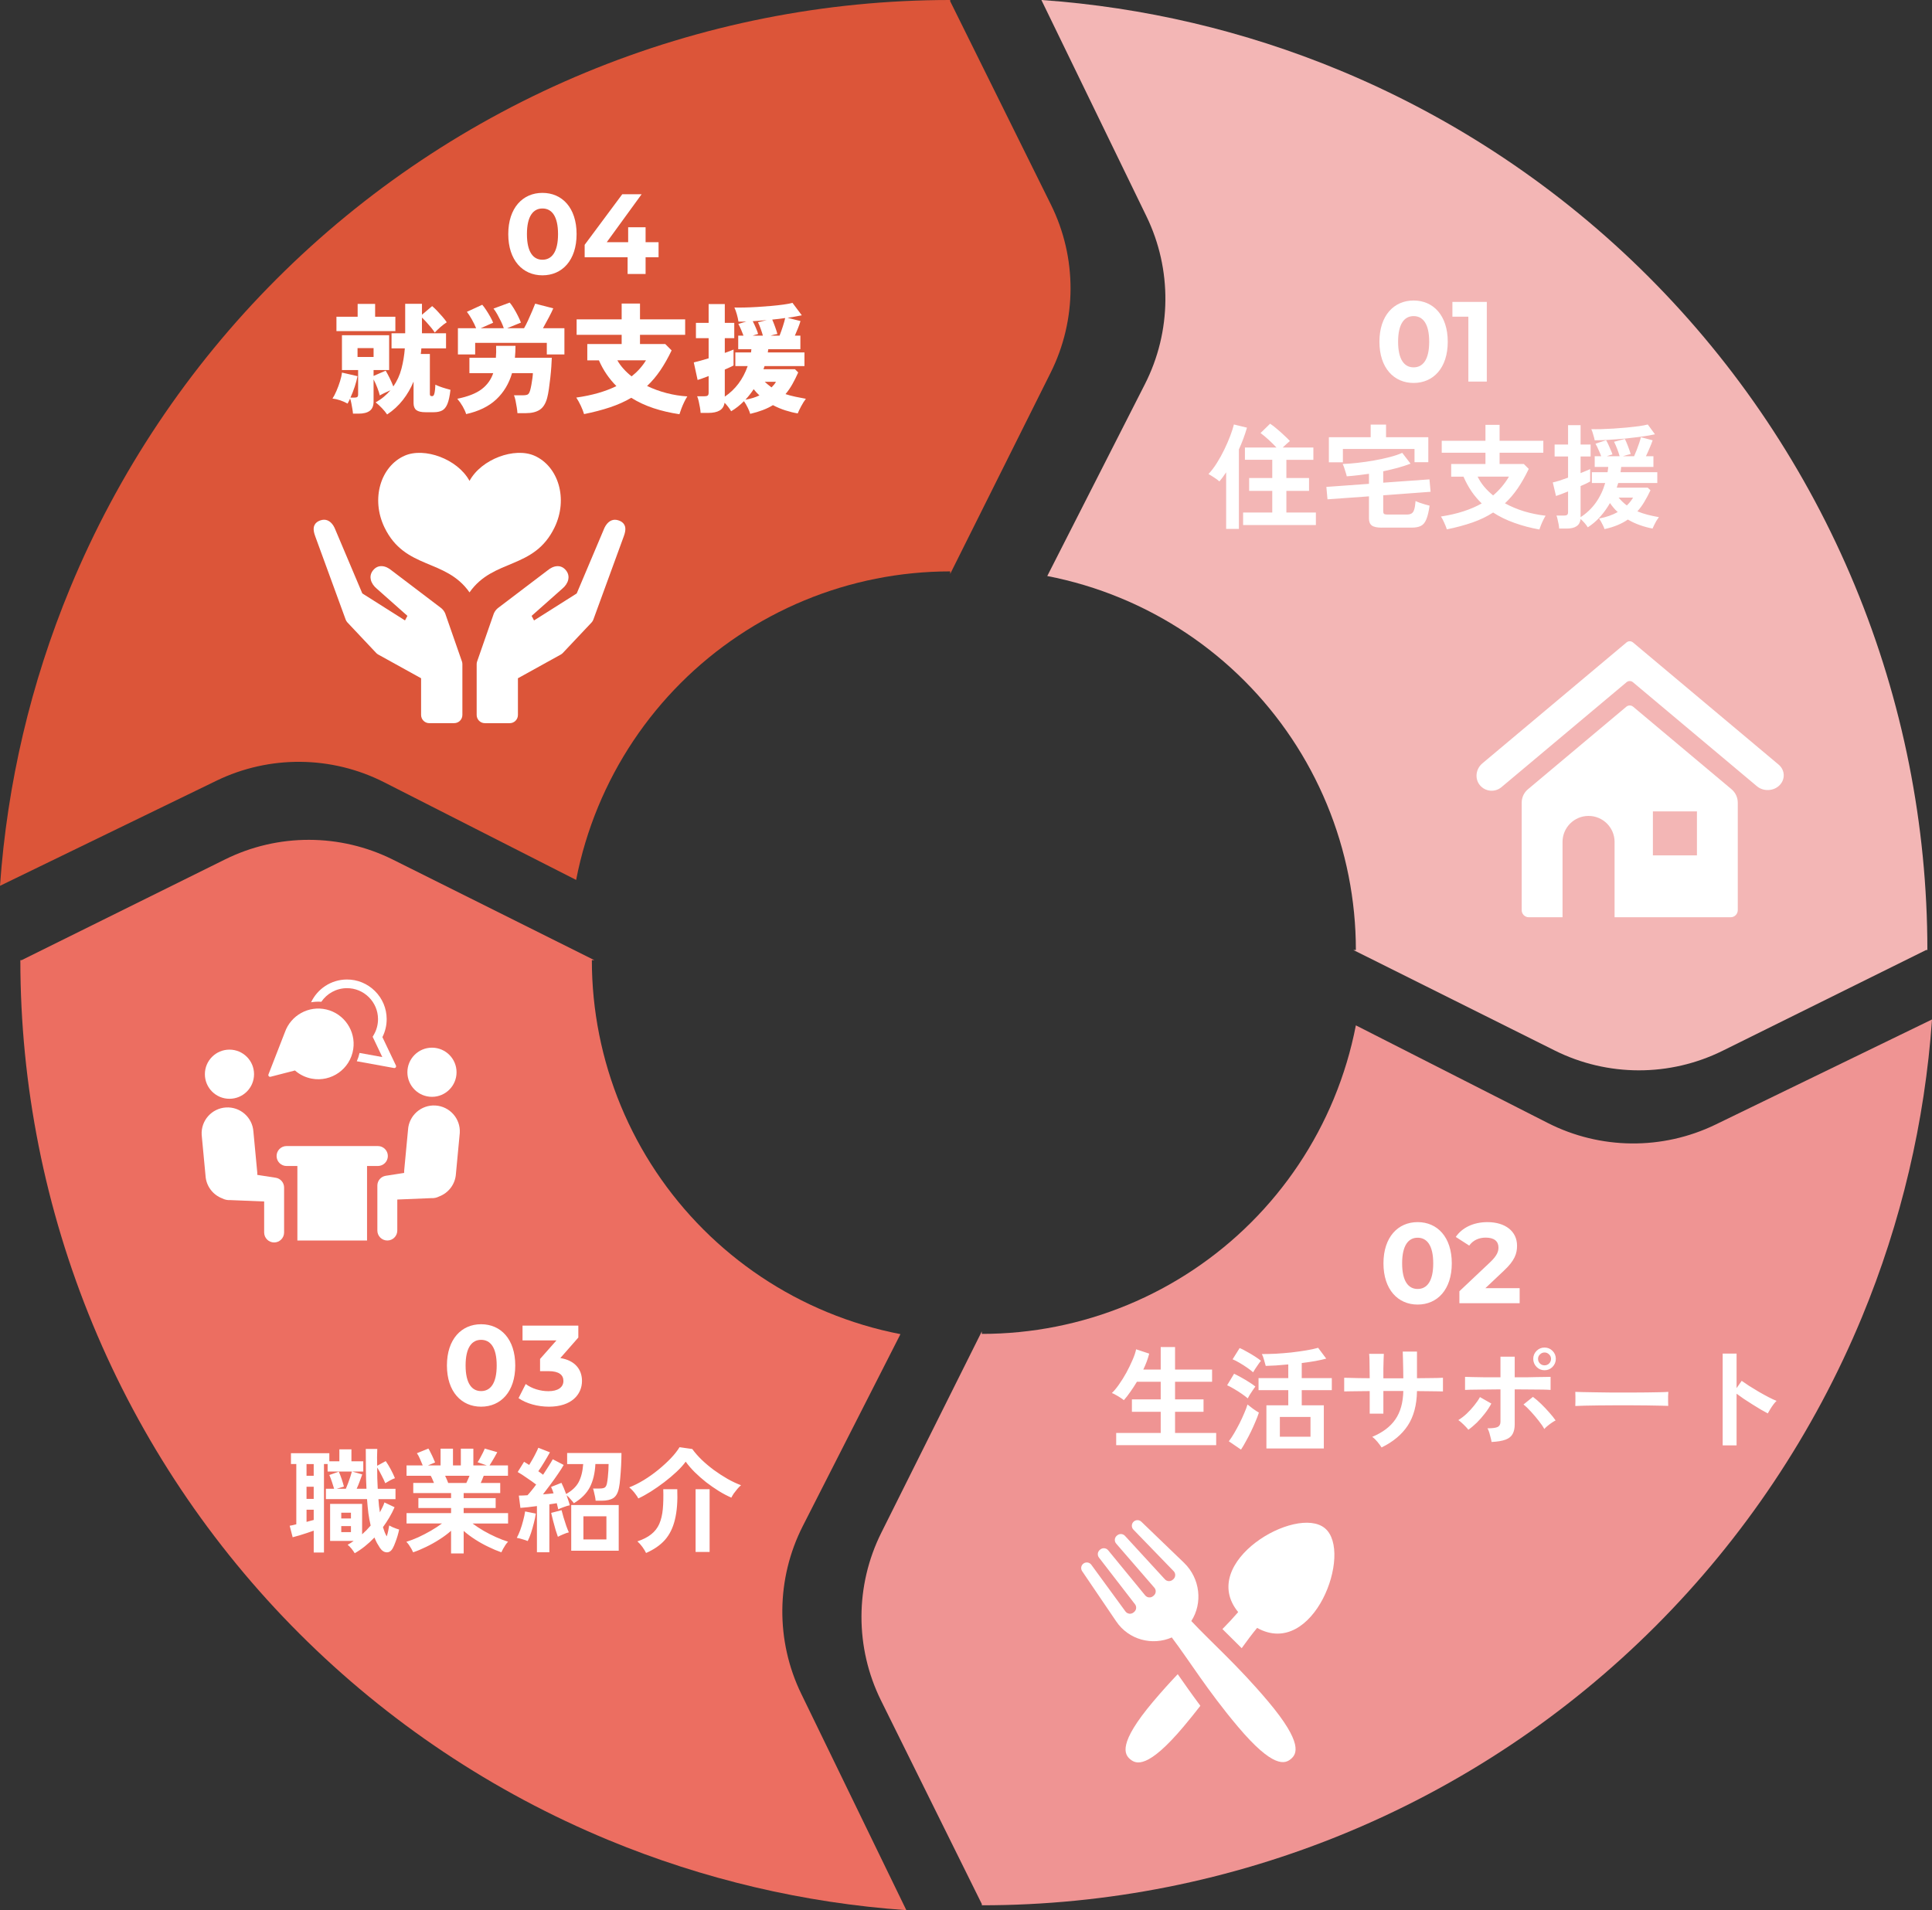<?xml version="1.0" encoding="UTF-8"?>
<svg id="_レイヤー_2" data-name="レイヤー 2" xmlns="http://www.w3.org/2000/svg" viewBox="0 0 169.993 168.103">
  <rect x="0" y="0" width="169.993" height="168.103" fill="#333333" stroke="none"/>
  <defs>
    <style>
      .cls-1 {
        fill: #ec6e61;
      }

      .cls-1, .cls-2, .cls-3, .cls-4 {
        fill-rule: evenodd;
      }

      .cls-5 {
        fill: #fff;
      }

      .cls-2 {
        fill: #ef9493;
      }

      .cls-3 {
        fill: #dc5539;
      }

      .cls-4 {
        fill: #f3b6b5;
      }
    </style>
  </defs>
  <g id="_レイヤー1" data-name="レイヤー1">
    <g>
      <path class="cls-4" d="M98.603,52.633c-2.086-.864-4.249-1.513-6.456-1.94l8.589-16.881c2.357-4.633,2.408-10.102.137-14.777L91.63,0c9.002.63,17.857,2.712,26.218,6.175,10.168,4.212,19.407,10.385,27.19,18.168,7.783,7.783,13.956,17.022,18.168,27.19,4.212,10.168,6.38,21.067,6.38,32.073h-.112l-17.9,8.865c-4.658,2.307-10.127,2.298-14.778-.023l-17.715-8.842h.22c0-4.403-.867-8.762-2.552-12.829-1.685-4.067-4.154-7.763-7.267-10.876-3.113-3.113-6.809-5.583-10.876-7.267Z"/>
      <path class="cls-5" d="M124.379,33.702c-1.724,0-3.006-1.313-3.006-3.628s1.283-3.628,3.006-3.628c1.734,0,3.006,1.313,3.006,3.628s-1.273,3.628-3.006,3.628ZM124.379,32.329c.812,0,1.373-.661,1.373-2.255s-.561-2.255-1.373-2.255c-.802,0-1.363.661-1.363,2.255s.561,2.255,1.363,2.255ZM127.795,26.567h3.026v7.015h-1.623v-5.712h-1.403v-1.303Z"/>
      <path class="cls-5" d="M109.379,46.206v-1.102h2.565v-1.904h-2.034v-1.132h2.034v-1.603h-2.405v-1.082h2.776c-.2-.214-.431-.441-.691-.681-.261-.241-.498-.437-.712-.591l.842-.822c.18.114.377.264.591.451.22.18.431.368.631.561.207.187.381.358.521.511-.087.067-.187.154-.301.261-.114.107-.224.21-.331.311h2.696v1.082h-2.375v1.603h1.994v1.132h-1.994v1.904h2.596v1.102h-6.404ZM107.886,46.547v-4.981c-.187.287-.384.555-.591.802-.127-.113-.281-.227-.461-.341-.18-.12-.347-.224-.501-.311.254-.267.498-.588.732-.962.241-.381.461-.778.661-1.193.2-.414.374-.815.521-1.203.147-.387.254-.722.321-1.002l1.152.281c-.194.661-.431,1.3-.712,1.914v6.995h-1.122ZM121.575,46.436c-.414,0-.705-.063-.872-.19-.167-.127-.251-.334-.251-.621v-1.944l-3.648.261-.1-1.092,3.748-.271v-.882c-.341.047-.675.09-1.002.13-.327.04-.645.07-.952.09-.02-.1-.054-.22-.1-.361-.04-.14-.084-.277-.13-.411-.047-.133-.09-.237-.13-.311.381-.013.812-.047,1.293-.1.481-.053.969-.123,1.463-.21.494-.087.959-.187,1.393-.301.434-.113.798-.237,1.092-.371l.732.952c-.347.134-.728.257-1.142.371-.407.107-.828.207-1.263.301v1.002l4.069-.291.1,1.092-4.169.311v1.413c0,.1.023.174.07.22.054.04.154.06.301.06h1.684c.187,0,.331-.03.431-.09.107-.06.187-.177.241-.351.054-.173.094-.424.12-.752.087.047.204.097.351.15.154.054.311.104.471.15.167.047.304.084.411.11-.074.528-.17.932-.291,1.213-.114.281-.274.471-.481.571-.2.1-.471.15-.812.15h-2.626ZM116.925,40.684v-2.205h3.678v-1.112h1.353v1.112h3.718v2.195h-1.213v-1.162h-6.303v1.173h-1.233ZM135.445,46.597c-.782-.14-1.513-.334-2.195-.581-.681-.241-1.306-.544-1.874-.912-.535.348-1.136.638-1.804.872-.668.234-1.423.438-2.265.611-.047-.153-.124-.347-.23-.581-.1-.227-.197-.411-.291-.551.735-.113,1.4-.267,1.994-.461.595-.194,1.126-.424,1.593-.691-.327-.314-.625-.665-.892-1.052-.267-.394-.505-.828-.712-1.303h-1.082v-1.112h3.016v-.992h-3.848v-1.052h3.848v-1.403h1.243v1.403h3.848v1.052h-3.848v.992h2.135l.431.431c-.307.641-.631,1.213-.972,1.714-.341.494-.715.932-1.122,1.313.528.287,1.096.525,1.704.712.615.18,1.239.308,1.874.381-.067.1-.137.227-.21.381-.074.147-.14.298-.2.451-.06.154-.107.281-.14.381ZM131.376,43.6c.555-.468,1.019-1.019,1.393-1.654h-2.756c.154.314.347.611.581.892.234.274.494.528.782.762ZM141.177,46.567c-.02-.073-.057-.167-.11-.281-.054-.113-.114-.23-.18-.351-.067-.12-.13-.22-.19-.301.635-.12,1.183-.311,1.644-.571-.127-.113-.247-.237-.361-.371-.114-.133-.22-.274-.321-.421-.247.434-.535.835-.862,1.203-.327.368-.691.678-1.092.932-.067-.113-.16-.241-.281-.381-.12-.133-.237-.251-.351-.351-.06.561-.464.842-1.213.842h-.671c-.007-.107-.023-.234-.05-.381-.027-.14-.057-.281-.09-.421-.027-.14-.06-.254-.1-.341h.651c.134,0,.227-.02.281-.06.06-.04.09-.123.09-.251v-1.814c-.227.094-.438.177-.631.251-.194.074-.337.124-.431.15l-.281-1.193c.16-.033.357-.087.591-.16.241-.08.491-.167.752-.261v-1.864h-1.183v-1.052h1.183v-1.704h1.102v1.704h.882v1.052h-.882v1.463c.187-.073.351-.14.491-.2.147-.06.264-.11.351-.15v1.092c-.087.047-.204.107-.351.18-.147.067-.311.14-.491.22v2.736c.521-.334.966-.755,1.333-1.263.367-.514.645-1.095.832-1.744h-1.173v-.952h1.383c.013-.073.023-.147.03-.22.013-.08.023-.16.03-.241h-1.193v-.942h.571c-.06-.167-.137-.351-.23-.551-.087-.207-.177-.391-.271-.551l.932-.311c.067.114.137.251.21.411.074.154.14.308.2.461.067.147.117.274.15.381-.147.034-.314.087-.501.16h1.132c-.047-.173-.117-.384-.21-.631-.094-.247-.187-.461-.281-.641l.952-.251c.087.174.18.394.281.661.1.261.177.484.23.671-.087.02-.194.047-.321.08-.127.034-.247.07-.361.11h.982c.074-.16.15-.344.23-.551.08-.207.154-.411.22-.611.067-.2.117-.371.15-.511l1.032.271c-.067.2-.157.431-.271.691-.107.261-.214.498-.321.712h.661v.942h-2.836c-.013.16-.034.314-.06.461h3.237v.952h-3.437c-.02.067-.044.137-.07.21-.02.067-.04.134-.06.2h2.726l.241.23c-.167.354-.344.688-.531,1.002-.18.308-.387.591-.621.852.287.12.588.22.902.301.314.08.645.15.992.21-.067.087-.14.194-.22.321-.074.134-.14.261-.2.381-.06.127-.107.227-.14.301-.367-.067-.738-.167-1.112-.301-.367-.127-.722-.291-1.062-.491-.267.187-.571.351-.912.491-.334.14-.715.257-1.142.351ZM140.315,38.75c-.027-.14-.07-.307-.13-.501-.054-.2-.11-.361-.17-.481.227.007.511.007.852,0,.341-.013.705-.03,1.092-.05.394-.027.782-.057,1.162-.09.387-.04.745-.08,1.072-.12.327-.047.591-.097.792-.15l.631.862c-.327.074-.725.144-1.193.21-.461.06-.945.117-1.453.17-.508.047-.996.084-1.463.11-.461.027-.858.04-1.193.04ZM143.141,44.482c.214-.2.397-.431.551-.691h-1.273c.22.267.461.498.722.691Z"/>
      <path class="cls-5" d="M143.679,56.535c-.163-.136-.4-.136-.562,0l-12.689,10.647c-.563.473-.69,1.318-.235,1.895.471.597,1.338.683,1.917.198l11.007-9.236c.163-.137.4-.137.562,0l10.913,9.157c.567.476,1.461.437,1.985-.087.524-.524.488-1.342-.08-1.819l-12.818-10.756Z"/>
      <path class="cls-5" d="M152.356,69.46l-8.658-7.265c-.174-.146-.427-.146-.601,0l-8.658,7.265c-.347.292-.548.722-.548,1.175v9.462c0,.346.28.626.626.626h2.967v-6.628c0-1.265,1.025-2.29,2.29-2.29,1.265,0,2.29,1.025,2.29,2.29v6.628h10.213c.346,0,.626-.28.626-.626v-9.462c0-.453-.201-.883-.548-1.175ZM149.311,75.279h-3.875v-3.875h3.875v3.875Z"/>
      <path class="cls-2" d="M117.36,96.692c.864-2.086,1.513-4.249,1.94-6.456l16.881,8.589c4.633,2.357,10.102,2.408,14.778.137l19.035-9.244c-.63,9.002-2.712,17.857-6.175,26.218-4.212,10.168-10.385,19.407-18.168,27.19-7.783,7.783-17.022,13.956-27.19,18.168-10.168,4.212-21.067,6.38-32.073,6.38v-.112l-8.865-17.9c-2.307-4.658-2.298-10.127.023-14.778l8.842-17.715v.22c4.403,0,8.762-.867,12.829-2.552,4.067-1.685,7.763-4.154,10.876-7.267,3.113-3.113,5.582-6.809,7.267-10.876Z"/>
      <path class="cls-5" d="M101.459,149.754c-3.124,3.709-2.523,4.649-2.009,5.073.509.428,1.543.856,4.667-2.85.543-.645,1.042-1.266,1.5-1.86-.742-.994-1.387-1.918-1.991-2.781-.693.729-1.413,1.526-2.167,2.419Z"/>
      <path class="cls-5" d="M116.58,134.495c-2.508-2.099-11.229,2.988-7.635,7.376-.422.493-.882.986-1.384,1.494.087.091.178.178.27.268.455.446.928.914,1.423,1.414.459-.642.903-1.236,1.358-1.784,4.963,2.763,8.477-6.672,5.968-8.768Z"/>
      <path class="cls-5" d="M104.821,142.657c1.018-1.57.785-3.75-.642-5.125l-3.753-3.614c-.181-.175-.467-.185-.66-.023-.219.183-.237.513-.039.718l3.541,3.657c.198.205.181.535-.038.718l-.051.043c-.203.169-.503.149-.682-.045l-3.512-3.824c-.179-.194-.48-.214-.681-.045l-.036.03c-.211.176-.236.49-.057.697l3.359,3.881c.18.207.155.521-.057.697l-.052.044c-.21.176-.525.147-.699-.066l-3.255-3.968c-.173-.212-.488-.242-.7-.065l-.036.03c-.203.169-.235.467-.074.676l3.171,4.109c.161.209.128.507-.074.676l-.05.043c-.219.183-.548.143-.717-.087l-3.002-4.108c-.168-.23-.497-.271-.716-.087-.194.162-.233.443-.091.652l3,4.424c1.101,1.625,3.178,2.153,4.887,1.408,1.554,2.054,3.131,4.663,5.811,7.844,3.124,3.708,4.157,3.28,4.668,2.852.511-.428,1.114-1.366-2.01-5.074-2.684-3.185-4.992-5.186-6.754-7.069Z"/>
      <path class="cls-5" d="M124.734,114.808c-1.724,0-3.006-1.313-3.006-3.628s1.283-3.628,3.006-3.628c1.734,0,3.006,1.313,3.006,3.628s-1.273,3.628-3.006,3.628ZM124.734,113.435c.812,0,1.373-.661,1.373-2.255s-.561-2.255-1.373-2.255c-.802,0-1.363.661-1.363,2.255s.561,2.255,1.363,2.255ZM130.695,113.365h3.016v1.323h-5.301v-1.052l2.706-2.555c.621-.591.732-.952.732-1.293,0-.551-.381-.872-1.122-.872-.601,0-1.112.23-1.453.702l-1.183-.762c.541-.792,1.523-1.303,2.786-1.303,1.563,0,2.606.802,2.606,2.074,0,.681-.19,1.303-1.173,2.215l-1.613,1.523Z"/>
      <path class="cls-5" d="M98.211,127.181v-1.072h3.918v-1.864h-2.535v-1.092h2.535v-1.553h-2.094c-.187.314-.381.611-.581.892-.194.281-.384.524-.571.732-.067-.067-.167-.14-.301-.22-.127-.087-.261-.167-.401-.241-.134-.08-.251-.137-.351-.17.194-.18.401-.428.621-.742.227-.321.444-.668.651-1.042.207-.381.387-.752.541-1.112.16-.361.267-.678.321-.952l1.152.381c-.114.454-.287.922-.521,1.403h1.533v-1.984h1.263v1.984h3.257v1.072h-3.257v1.553h2.505v1.092h-2.505v1.864h3.618v1.072h-8.799ZM111.429,127.472v-3.798h1.924v-1.333h-2.616v-1.062h2.616v-1.203c-.367.033-.725.063-1.072.09-.347.02-.651.033-.912.04-.04-.147-.09-.324-.15-.531-.054-.207-.117-.378-.19-.511.374,0,.785-.01,1.233-.03.448-.027.898-.064,1.353-.11.454-.054.885-.114,1.293-.18.414-.067.772-.144,1.072-.231l.712.952c-.247.067-.561.137-.942.21-.381.067-.785.127-1.213.18v1.323h2.646v1.062h-2.646v1.333h1.944v3.798h-5.051ZM112.612,126.44h2.696v-1.744h-2.696v1.744ZM109.194,127.572l-1.072-.732c.154-.2.311-.438.471-.712.16-.274.317-.561.471-.862.154-.308.291-.605.411-.892.127-.287.224-.545.291-.772.127.107.291.234.491.381.207.147.377.257.511.331-.074.234-.174.498-.301.792-.12.287-.254.584-.401.892-.147.301-.297.588-.451.862-.147.274-.287.511-.421.712ZM109.786,123.063c-.12-.107-.291-.237-.511-.391-.22-.154-.451-.301-.691-.441-.234-.14-.438-.247-.611-.321l.611-1.012c.2.093.414.204.641.331.234.127.458.261.671.401.22.133.407.264.561.391-.054.067-.127.17-.22.311-.094.133-.184.271-.271.411-.08.14-.14.247-.18.321ZM110.257,120.768c-.114-.107-.281-.237-.501-.391-.22-.154-.451-.301-.691-.441-.234-.14-.438-.244-.611-.311l.621-.992c.18.073.391.18.631.321.247.133.484.274.712.421.227.147.404.274.531.381-.054.06-.127.157-.22.291-.094.133-.187.271-.281.411-.087.133-.15.237-.19.311ZM121.561,127.382c-.087-.14-.207-.304-.361-.491-.154-.187-.307-.334-.461-.441.915-.381,1.593-.892,2.034-1.533.448-.648.681-1.483.702-2.505h-1.754v1.994h-1.203v-1.984c-.327,0-.645.003-.952.01-.301,0-.568.003-.802.01-.227,0-.391.003-.491.01v-1.203c.074,0,.22.003.441.01.227.007.498.013.812.02.321,0,.651.003.992.01,0-.308-.003-.605-.01-.892,0-.287-.003-.541-.01-.762-.007-.227-.017-.391-.03-.491h1.293c-.007.1-.013.264-.02.491-.007.227-.013.488-.02.782v.882h1.754c0-.234-.003-.501-.01-.802-.007-.301-.013-.591-.02-.872-.007-.287-.013-.515-.02-.681h1.253v2.345c.327-.007.641-.01.942-.01.307-.007.578-.01.812-.01.241-.007.417-.013.531-.02v1.203c-.107-.007-.281-.01-.521-.01-.234-.007-.505-.01-.812-.01-.307-.007-.625-.01-.952-.01-.02,1.229-.291,2.241-.812,3.036-.521.788-1.289,1.43-2.305,1.924ZM131.241,126.901c-.013-.1-.04-.224-.08-.371-.034-.154-.074-.304-.12-.451-.047-.154-.1-.281-.16-.381.441,0,.742-.04.902-.12.16-.087.241-.241.241-.461v-2.846c-.307,0-.628.003-.962.01-.327,0-.641.003-.942.01-.294,0-.548.003-.762.01-.214.007-.364.013-.451.02v-1.152c.134.007.361.013.681.02.327.007.705.013,1.132.02h1.303v-1.814h1.253v1.814h1.002c.341-.007.658-.013.952-.02.294-.007.548-.01.762-.01.214-.007.361-.01.441-.01v1.152c-.12-.013-.341-.023-.661-.03-.321-.007-.698-.01-1.132-.01-.434-.007-.888-.01-1.363-.01v3.087c0,.334-.06.611-.18.832-.114.22-.317.387-.611.501-.294.113-.708.184-1.243.21ZM129.197,125.828c-.06-.087-.144-.184-.251-.291-.107-.114-.217-.22-.331-.321-.114-.107-.214-.187-.301-.241.254-.154.501-.344.742-.571.241-.227.461-.468.661-.722.207-.254.374-.498.501-.732l1.002.571c-.147.281-.334.568-.561.862-.22.287-.458.558-.712.812-.254.247-.505.458-.752.631ZM135.881,125.758c-.12-.22-.287-.464-.501-.732-.214-.274-.438-.538-.671-.792-.234-.261-.454-.471-.661-.631l.832-.671c.227.167.468.374.722.621.254.247.494.501.722.762.227.254.411.484.551.691-.1.047-.217.117-.351.21-.127.087-.251.18-.371.281-.114.093-.204.18-.271.261ZM135.901,120.587c-.274,0-.508-.097-.702-.291-.194-.2-.291-.438-.291-.712,0-.274.097-.508.291-.702.194-.194.427-.291.702-.291s.508.097.702.291c.194.194.291.427.291.702,0,.274-.097.511-.291.712-.194.194-.427.291-.702.291ZM135.901,120.156c.154,0,.287-.054.401-.16.114-.114.17-.251.17-.411,0-.154-.057-.284-.17-.391-.114-.114-.247-.17-.401-.17s-.287.057-.401.17c-.114.107-.17.237-.17.391,0,.16.057.297.17.411.114.107.247.16.401.16ZM138.607,123.734c.007-.094.01-.22.01-.381v-.481c0-.16-.003-.287-.01-.381.127.007.351.013.671.02.327.007.715.013,1.162.02.454.007.939.013,1.453.02h1.543c.515,0,.999-.003,1.453-.01.461-.007.858-.013,1.193-.02.334-.007.571-.017.712-.03-.007.087-.013.21-.02.371v.491c.007.16.01.284.01.371-.167-.007-.414-.013-.742-.02-.321-.007-.698-.013-1.132-.02-.427-.007-.885-.01-1.373-.01h-1.463c-.494,0-.966.003-1.413.01-.448.007-.852.013-1.213.02-.354.007-.635.017-.842.03ZM151.575,127.201v-8.077h1.223v3.036l.451-.641c.16.113.371.257.631.431.267.167.551.341.852.521.301.173.591.334.872.481.281.147.518.257.712.331-.08.073-.174.18-.281.321-.1.133-.194.274-.281.421-.087.14-.157.261-.21.361-.16-.087-.361-.197-.601-.331-.234-.14-.484-.294-.752-.461-.261-.167-.515-.331-.762-.491-.241-.167-.451-.318-.631-.451v4.55h-1.223Z"/>
      <path class="cls-1" d="M72.773,115.47c2.086.864,4.249,1.514,6.456,1.941l-8.589,16.881c-2.357,4.633-2.408,10.102-.137,14.777l9.244,19.035c-9.002-.631-17.857-2.712-26.218-6.175-10.168-4.212-19.407-10.385-27.19-18.168-7.783-7.783-13.956-17.022-18.168-27.19-4.212-10.169-6.38-21.067-6.38-32.073h.112l17.9-8.865c4.658-2.307,10.127-2.298,14.778.023l17.715,8.842h-.22c0,4.402.867,8.762,2.552,12.829,1.685,4.067,4.154,7.763,7.267,10.876,3.113,3.113,6.809,5.583,10.876,7.267Z"/>
      <path class="cls-5" d="M24.259,103.647l-.098-.015-1.522-.237c.002-.067.002-.133-.002-.201l-.339-3.593c-.076-1.257-1.157-2.215-2.414-2.139-1.258.076-2.215,1.157-2.139,2.414l.339,3.593c.056.932.665,1.698,1.488,2.002.199.103.429.157.671.142l3.0.123v2.729c0,.484.393.877.877.877.484,0,.877-.393.877-.877v-3.957c0-.429-.313-.795-.737-.861Z"/>
      <path class="cls-5" d="M20.19,96.698c1.195,0,2.163-.968,2.163-2.163,0-1.194-.968-2.163-2.163-2.163s-2.163.968-2.163,2.163c0,1.195.968,2.163,2.163,2.163Z"/>
      <path class="cls-5" d="M38.315,97.29c-1.257-.076-2.338.882-2.414,2.139l-.339,3.593c-.004.068-.004.134-.002.201l-1.522.237-.098.015c-.424.066-.737.432-.737.861v3.957c0,.484.393.877.877.877s.877-.393.877-.877v-2.729l3-.123c.243.014.472-.039.671-.142.823-.304,1.431-1.07,1.488-2.002l.339-3.593c.076-1.257-.882-2.338-2.14-2.414Z"/>
      <path class="cls-5" d="M38.008,96.526c1.194,0,2.163-.968,2.163-2.163,0-1.194-.968-2.163-2.163-2.163-1.195,0-2.163.968-2.163,2.163,0,1.195.968,2.163,2.163,2.163Z"/>
      <path class="cls-5" d="M34.126,101.735c0-.485-.393-.877-.878-.877h-8.034c-.485,0-.878.393-.878.877s.393.878.878.878h.952v6.558h6.13v-6.558h.952c.485,0,.878-.393.878-.878Z"/>
      <path class="cls-5" d="M28.717,88.84c-1.57-.368-3.12.521-3.642,1.979-.045.127-1.104,2.84-1.453,3.734-.046.118.061.239.184.207l2.147-.553c.418.367.924.614,1.475.718,1.726.325,3.393-.849,3.654-2.602.237-1.592-.798-3.116-2.365-3.483Z"/>
      <path class="cls-5" d="M34.837,93.769l-1.19-2.498c.25-.493.379-1.042.376-1.599-.006-.932-.375-1.806-1.039-2.462-.664-.656-1.543-1.015-2.474-1.009-1.386.009-2.582.828-3.138,2.005.297-.051.599-.067.901-.045.488-.718,1.31-1.192,2.242-1.198.728-.005,1.414.276,1.934.789.519.513.808,1.196.812,1.924.003.49-.125.971-.371,1.391l-.101.174.85,1.786c-.556-.101-1.326-.241-2.004-.364-.056.256-.137.501-.241.732.688.125,2.547.462,3.275.595.125.023.223-.106.168-.22Z"/>
      <path class="cls-5" d="M42.33,123.795c-1.724,0-3.006-1.313-3.006-3.628s1.283-3.628,3.006-3.628c1.734,0,3.006,1.313,3.006,3.628s-1.273,3.628-3.006,3.628ZM42.33,122.422c.812,0,1.373-.661,1.373-2.255s-.561-2.255-1.373-2.255c-.802,0-1.363.661-1.363,2.255s.561,2.255,1.363,2.255ZM49.304,119.516c1.263.2,1.904.982,1.904,2.014,0,1.183-.912,2.265-2.906,2.265-.982,0-1.994-.271-2.676-.752l.631-1.243c.531.401,1.273.631,2.004.631.812,0,1.313-.331,1.313-.902,0-.531-.391-.862-1.313-.862h-.742v-1.072l1.443-1.633h-2.986v-1.303h4.91v1.052l-1.583,1.804Z"/>
      <path class="cls-5" d="M31.21,136.69c-.067-.114-.16-.247-.281-.401-.12-.147-.234-.261-.341-.341.094-.054.184-.107.271-.16.087-.06.174-.12.261-.18h-2.074v-3.257h2.816v2.676c.134-.12.264-.244.391-.371.127-.134.247-.267.361-.401-.08-.334-.147-.691-.2-1.072-.047-.387-.087-.805-.12-1.253h-3.618v-.912h.722c-.047-.167-.11-.367-.19-.601-.08-.241-.157-.444-.23-.611l.832-.291c.08.167.164.381.251.641.087.261.154.484.2.671l-.631.19h.802c.06-.14.127-.307.2-.501.074-.194.14-.384.2-.571s.104-.334.13-.441h-2.135v-.661h-.321v7.787h-.902v-1.924c-.18.06-.384.13-.611.21-.22.074-.441.144-.661.21-.22.067-.414.12-.581.16l-.261-1.012c.074-.013.16-.03.261-.05.107-.027.214-.054.321-.08v-5.301h-.471v-.952h3.377v.712h.882v-1.052h1.062v1.052h1.042v.902h-.962l.872.251c-.053.16-.127.361-.22.601-.087.241-.177.461-.271.661h.862c-.027-.515-.043-1.059-.05-1.633-.007-.581-.01-1.206-.01-1.874h1.012c-.007.234-.013.478-.02.732,0,.247.003.498.01.752l.752-.411c.147.207.294.448.441.722.147.274.271.535.371.782-.107.034-.247.097-.421.19-.173.094-.317.177-.431.251-.08-.2-.187-.427-.321-.681-.127-.261-.257-.494-.391-.702,0,.307.003.618.01.932.013.314.027.628.04.942h1.563v.912h-1.503c.013.207.03.407.05.601.027.187.054.374.08.561.08-.147.154-.291.22-.431.074-.147.134-.294.18-.441l.892.421c-.133.307-.287.608-.461.902-.173.294-.361.578-.561.852.054.16.104.307.15.441.054.134.114.257.18.371.054-.154.097-.314.13-.481.034-.167.064-.327.09-.481.08.047.177.097.291.15.114.047.224.09.331.13.114.04.197.067.251.08-.033.167-.08.354-.14.561-.06.2-.127.394-.2.581-.067.187-.137.347-.21.481-.14.267-.324.394-.551.381-.22-.007-.417-.137-.591-.391-.087-.14-.173-.284-.261-.431-.08-.154-.153-.314-.22-.481-.548.575-1.126,1.036-1.734,1.383ZM26.971,131.91h.631v-1.072h-.631v1.072ZM26.971,129.876h.631v-1.032h-.631v1.032ZM26.971,133.934c.114-.034.224-.064.331-.09.107-.027.207-.054.301-.08v-.902h-.631v1.072ZM30.027,134.836h.852v-.531h-.852v.531ZM30.027,133.634h.852v-.511h-.852v.511ZM39.688,136.71v-1.994c-.301.267-.641.521-1.022.762-.374.241-.762.458-1.162.651-.394.194-.778.354-1.152.481-.033-.08-.083-.18-.15-.301-.067-.114-.14-.23-.22-.351-.08-.114-.157-.204-.23-.271.328-.1.678-.234,1.052-.401.374-.174.742-.364,1.102-.571.368-.214.695-.427.982-.641h-3.117v-.912h3.918v-.451h-2.876v-.872h2.876v-.441h-3.327v-.892h1.824c-.047-.114-.093-.224-.14-.331-.047-.114-.097-.214-.15-.301h-2.125v-.912h1.423c-.067-.174-.147-.364-.241-.571-.087-.207-.177-.374-.271-.501l1.012-.411c.067.1.137.231.21.391.08.154.154.307.22.461.067.147.12.271.16.371l-.631.261h1.112v-1.473h1.092v1.473h.691v-1.473h1.102v1.473h1.183l-.812-.281c.067-.094.14-.214.22-.361.087-.154.167-.307.241-.461.08-.16.137-.287.17-.381l1.102.321c-.06.114-.133.247-.22.401-.087.154-.173.301-.261.441-.08.134-.147.241-.2.321h1.623v.912h-2.135c-.087.227-.173.438-.261.631h1.714v.892h-3.217v.441h2.816v.872h-2.816v.451h3.908v.912h-3.127c.287.214.611.427.972.641.361.207.728.394,1.102.561.374.167.725.301,1.052.401-.067.067-.14.157-.22.271-.08.12-.153.241-.22.361-.067.12-.117.22-.15.301-.367-.127-.748-.287-1.142-.481-.394-.187-.778-.401-1.152-.641-.374-.241-.715-.494-1.022-.762v1.984h-1.112ZM39.438,130.507h1.593c.047-.094.094-.194.14-.301.047-.114.094-.224.14-.331h-2.145c.054.107.104.217.15.331.047.114.087.214.12.301ZM47.244,136.61v-4.069c-.274.034-.538.067-.792.1-.254.027-.474.047-.661.06l-.14-1.082c.22,0,.474-.01.762-.03.114-.12.234-.261.361-.421.134-.16.267-.334.401-.521-.227-.174-.494-.364-.802-.571-.301-.214-.574-.391-.822-.531l.561-.902c.067.04.137.084.21.13.074.047.154.097.241.15.094-.154.194-.324.301-.511.107-.187.204-.371.291-.551.094-.18.164-.331.21-.451l1.022.401c-.147.267-.314.555-.501.862-.18.301-.354.568-.521.802.08.054.154.107.22.16.074.054.14.104.2.15.18-.274.344-.528.491-.762.154-.241.274-.441.361-.601l.962.501c-.133.234-.304.501-.511.802-.2.294-.417.598-.651.912-.227.307-.448.598-.661.872.174-.013.338-.027.491-.04.16-.02.308-.037.441-.05-.067-.207-.14-.394-.22-.561l.912-.361c.134.267.271.595.411.982.515-.287.882-.635,1.102-1.042.22-.414.354-.945.401-1.593h-1.413v-.972h4.78c0,.334-.01.698-.03,1.092-.02.394-.047.768-.08,1.122-.027.347-.063.631-.11.852-.087.441-.254.742-.501.902-.247.154-.588.23-1.022.23h-.531c-.007-.1-.023-.217-.05-.351-.027-.14-.057-.274-.09-.401-.027-.134-.057-.241-.09-.321h.571c.234,0,.394-.034.481-.1.087-.074.147-.2.18-.381.027-.134.05-.297.07-.491.02-.194.037-.394.05-.601.013-.214.02-.407.02-.581h-1.162c-.04.808-.204,1.49-.491,2.044-.287.548-.755,1.016-1.403,1.403-.067-.094-.163-.21-.291-.351-.12-.147-.237-.264-.351-.351.06.16.114.317.16.471.054.154.094.291.12.411-.14.027-.317.08-.531.16-.207.074-.367.14-.481.2-.013-.074-.033-.157-.06-.251-.02-.094-.043-.19-.07-.291-.093.013-.197.03-.311.05-.107.02-.22.037-.341.05v4.219h-1.092ZM50.261,136.47v-4.019h4.179v4.019h-4.179ZM51.333,135.478h2.024v-2.034h-2.024v2.034ZM46.433,135.618c-.127-.054-.287-.107-.481-.16-.194-.06-.354-.1-.481-.12.1-.18.2-.404.301-.671.1-.274.187-.558.261-.852.08-.294.137-.561.17-.802l.942.19c-.033.241-.09.515-.17.822-.073.301-.157.595-.251.882-.093.281-.19.518-.291.712ZM49.088,135.247c-.053-.147-.12-.347-.2-.601-.073-.261-.147-.528-.22-.802-.073-.281-.13-.515-.17-.702l.912-.241c.04.16.097.367.17.621.08.254.16.505.241.752.087.241.164.434.231.581-.147.034-.311.09-.491.17-.18.074-.337.147-.471.22ZM56.163,131.87c-.047-.1-.117-.21-.21-.331-.087-.127-.184-.247-.291-.361-.107-.12-.207-.214-.301-.281.414-.16.842-.374,1.283-.641.448-.274.875-.578,1.283-.912.408-.334.775-.671,1.102-1.012.328-.347.581-.671.762-.972l1.122.16c.22.307.494.621.822.942.328.314.685.615,1.072.902.394.287.795.548,1.203.782.414.234.812.421,1.193.561-.1.08-.207.187-.321.321-.113.134-.22.271-.321.411-.093.14-.163.261-.21.361-.354-.154-.722-.347-1.102-.581-.374-.234-.745-.491-1.112-.772-.361-.287-.698-.585-1.012-.892-.307-.307-.571-.615-.792-.922-.2.281-.468.578-.802.892-.327.307-.688.611-1.082.912-.394.301-.792.578-1.193.832-.394.247-.758.448-1.092.601ZM56.845,136.67c-.067-.147-.173-.324-.321-.531-.147-.2-.294-.364-.441-.491.501-.167.905-.374,1.213-.621.314-.247.551-.551.712-.912.16-.367.264-.802.311-1.303.047-.501.06-1.086.04-1.754h1.233c.04,1.069-.03,1.964-.21,2.686-.173.722-.468,1.316-.882,1.784-.414.461-.965.842-1.654,1.142ZM61.204,136.58v-5.522h1.233v5.522h-1.233Z"/>
      <path class="cls-3" d="M52.634,70.982c-.864,2.086-1.513,4.249-1.941,6.456l-16.881-8.589c-4.632-2.357-10.102-2.408-14.777-.137L0,77.955c.63-9.002,2.712-17.857,6.175-26.218,4.212-10.168,10.385-19.408,18.168-27.19,7.783-7.783,17.022-13.956,27.19-18.168C61.701,2.168,72.6,0,83.606,0v.112l8.865,17.9c2.307,4.658,2.298,10.127-.023,14.778l-8.841,17.715v-.22c-4.403,0-8.762.867-12.829,2.552-4.067,1.685-7.763,4.154-10.876,7.267-3.113,3.113-5.583,6.809-7.267,10.876Z"/>
      <path class="cls-5" d="M47.727,24.23c-1.724,0-3.006-1.313-3.006-3.628s1.283-3.628,3.006-3.628c1.734,0,3.006,1.313,3.006,3.628s-1.273,3.628-3.006,3.628ZM47.727,22.858c.812,0,1.373-.661,1.373-2.255s-.561-2.255-1.373-2.255c-.802,0-1.363.661-1.363,2.255s.561,2.255,1.363,2.255ZM57.946,21.314v1.323h-1.142v1.473h-1.583v-1.473h-3.778v-1.092l3.307-4.449h1.704l-3.067,4.219h1.884v-1.313h1.533v1.313h1.142Z"/>
      <g>
        <path class="cls-5" d="M34.062,36.474c-.112-.168-.264-.353-.453-.553-.19-.2-.376-.371-.559-.511.267-.147.507-.311.722-.49.214-.179.409-.37.585-.574-.162.07-.329.146-.501.227-.172.081-.317.157-.438.227-.042-.183-.115-.411-.221-.685s-.215-.517-.327-.727v1.95c0,.373-.11.643-.332.812-.222.169-.55.253-.985.253h-.495c-.008-.112-.025-.251-.053-.416-.028-.166-.059-.331-.09-.496s-.068-.304-.11-.416c-.07.155-.145.302-.222.443-.196-.112-.415-.209-.653-.29-.239-.081-.464-.131-.675-.153.112-.168.229-.392.348-.669.12-.278.225-.562.316-.854.092-.291.147-.546.169-.764l1.37.316c-.05.267-.13.571-.242.912-.113.341-.239.666-.38.975h.327c.126,0,.216-.018.269-.053s.079-.116.079-.243v-2.129h-1.423v-3.067h4.152v3.067h-1.37v.517l1.064-.464c.099.162.215.378.348.648.134.271.243.519.327.743.33-.478.569-1.001.717-1.57s.246-1.163.295-1.781h-1.17v-1.328h1.201v-2.593h1.476v.959l.896-.759c.119.099.26.232.422.4.161.169.321.345.479.527s.286.348.385.495c-.176.113-.358.251-.549.416-.189.165-.358.329-.506.49-.07-.112-.17-.25-.3-.411s-.269-.323-.417-.485c-.147-.162-.284-.302-.411-.422v1.381h2.119v1.328h-2.171c-.008.084-.015.167-.021.248-.007.081-.018.164-.031.248h.801v3.531c0,.07.016.118.047.142.032.025.083.037.153.037.049,0,.091-.021.126-.063.035-.042.067-.135.096-.279.027-.144.049-.367.062-.669.099.049.227.104.385.164.158.06.323.114.496.164.172.049.321.091.447.126-.063.548-.152.962-.269,1.244-.116.281-.271.472-.464.574s-.444.153-.754.153h-.706c-.379,0-.649-.063-.812-.189-.161-.126-.242-.334-.242-.622v-1.887c-.239.584-.552,1.123-.938,1.618-.386.495-.85.922-1.391,1.28ZM29.603,29.139v-1.265h1.866v-1.127h1.538v1.127h1.781v1.265h-5.186ZM31.459,31.415h1.412v-.78h-1.412v.78Z"/>
        <path class="cls-5" d="M41.018,36.443c-.07-.218-.174-.446-.311-.685-.138-.239-.294-.46-.47-.664.935-.19,1.646-.469,2.135-.838.488-.369.831-.842,1.027-1.418h-2.097v-1.349h2.329c.014-.162.022-.33.026-.506.003-.175.001-.358-.006-.548h1.708c0,.183-.006.362-.016.538-.011.175-.023.348-.037.516h3.246c-.007.204-.021.462-.042.775s-.051.643-.09.991c-.038.348-.081.678-.126.991-.046.312-.097.574-.153.785-.134.492-.352.836-.653,1.033-.302.196-.706.295-1.212.295h-.748c-.008-.134-.026-.302-.059-.506-.031-.204-.068-.406-.11-.606-.042-.201-.088-.354-.137-.459h.759c.21,0,.359-.023.447-.069.088-.045.16-.167.217-.363.034-.12.071-.283.11-.49.038-.207.07-.409.095-.606s.037-.337.037-.422h-1.834c-.268.921-.729,1.69-1.386,2.309-.657.618-1.541,1.05-2.651,1.296ZM40.291,31.194v-2.308h1.603c-.099-.246-.225-.506-.38-.78-.154-.274-.299-.495-.432-.664l1.349-.622c.105.12.222.276.349.469.126.193.245.39.358.59.112.2.196.374.253.522l-1.097.485h2.034c-.057-.176-.136-.369-.237-.58-.102-.21-.211-.419-.326-.627-.116-.207-.23-.381-.343-.522l1.423-.527c.112.126.233.297.363.511s.252.434.364.659c.112.225.2.422.264.59l-1.213.496h1.486c.112-.19.232-.423.358-.701.127-.277.248-.552.363-.822.116-.27.202-.483.259-.638l1.592.411c-.092.218-.226.492-.401.822-.175.331-.344.64-.506.928h1.887v2.308h-1.549v-1.022h-6.303v1.022h-1.519Z"/>
        <path class="cls-5" d="M59.78,36.453c-.809-.12-1.567-.297-2.277-.532-.709-.235-1.363-.539-1.96-.912-.562.331-1.186.609-1.871.838-.685.228-1.445.427-2.282.596-.062-.218-.159-.466-.289-.743-.131-.277-.263-.515-.396-.711.695-.099,1.337-.232,1.924-.4.586-.169,1.122-.373,1.607-.611-.31-.31-.595-.652-.854-1.028s-.488-.789-.685-1.238h-1.022v-1.434h3.024v-.812h-3.963v-1.36h3.963v-1.391h1.613v1.391h3.974v1.36h-3.974v.812h2.224l.559.559c-.316.661-.65,1.249-1.001,1.766-.352.516-.738.971-1.159,1.365.541.26,1.115.469,1.723.627.607.158,1.214.255,1.818.29-.092.141-.183.306-.274.495-.091.19-.174.381-.247.575-.074.193-.132.36-.174.5ZM55.574,33.123c.513-.407.935-.878,1.265-1.412h-2.519c.147.26.328.509.543.748.214.239.451.46.711.664Z"/>
        <path class="cls-5" d="M66.009,36.422c-.035-.141-.105-.318-.211-.532-.104-.214-.218-.409-.337-.585-.176.176-.356.337-.543.485-.186.148-.381.281-.585.401-.154-.26-.348-.51-.579-.749-.05.316-.195.544-.438.685-.243.141-.575.211-.996.211h-.675c-.007-.134-.026-.293-.058-.479-.032-.187-.068-.371-.111-.554-.042-.183-.088-.327-.137-.432h.633c.133,0,.229-.019.289-.058s.09-.125.09-.258v-1.465c-.211.084-.402.157-.574.216s-.304.104-.396.132l-.337-1.549c.161-.035.358-.084.59-.148.232-.063.471-.133.717-.21v-1.771h-1.117v-1.349h1.117v-1.655h1.423v1.655h.833v1.349h-.833v1.296c.162-.056.312-.11.448-.163s.244-.097.321-.132v1.402c-.07.042-.174.093-.311.153-.138.06-.29.128-.459.206v2.382c.935-.632,1.605-1.528,2.014-2.688h-1.086v-1.202h1.381l.031-.285h-1.159v-1.191h.464c-.057-.162-.125-.335-.206-.522-.08-.186-.163-.356-.247-.511l.706-.21c-.127.007-.248.01-.363.01h-.332c-.028-.196-.076-.413-.143-.648-.067-.235-.139-.434-.216-.596.225.007.511.007.858,0,.348-.007.726-.022,1.134-.047.407-.024.812-.054,1.212-.089s.77-.076,1.106-.122c.337-.045.604-.096.801-.153l.822,1.096c-.176.035-.369.072-.58.111-.21.039-.436.076-.674.111l1.138.284c-.049.176-.121.381-.216.617s-.188.459-.279.669h.485v1.191h-2.825c-.007.049-.014.097-.021.142-.007.046-.014.093-.021.143h3.226v1.202h-3.511c-.014.049-.029.095-.047.137-.018.042-.033.088-.048.137h2.772l.284.285c-.161.365-.332.708-.511,1.027-.18.32-.382.613-.606.88.281.091.573.168.875.232.302.063.607.123.917.179-.141.183-.279.402-.416.659-.138.256-.237.465-.301.627-.345-.056-.704-.144-1.08-.264-.376-.119-.743-.274-1.102-.463-.26.162-.556.306-.886.432s-.702.239-1.117.337ZM65.588,35.178c.471-.084.881-.21,1.232-.379-.091-.084-.179-.172-.263-.263-.085-.091-.166-.187-.243-.285-.211.323-.453.632-.727.927ZM66.22,29.539h.906c-.049-.176-.112-.373-.189-.59s-.158-.415-.242-.59l.77-.189c-.429.042-.84.074-1.233.095.091.176.185.374.279.596.095.221.16.398.195.532-.07.021-.146.042-.227.063-.081.021-.167.049-.259.084ZM67.885,34.093c.078-.077.149-.156.217-.237.066-.081.124-.167.174-.258h-.991c.099.092.197.178.295.258.099.081.201.16.306.237ZM67.801,29.539h.791c.098-.246.194-.517.289-.812.096-.295.164-.541.206-.738-.176.028-.36.053-.554.074s-.388.042-.585.063c.077.176.16.385.248.627.088.242.156.455.205.638-.084.014-.179.033-.284.058-.105.025-.211.055-.316.09Z"/>
      </g>
      <g>
        <path class="cls-5" d="M47.022,40.104c-1.736-.765-4.659.284-5.71,2.217-1.052-1.933-3.974-2.982-5.71-2.217-2.106.928-2.988,3.795-1.773,6.31,1.812,3.749,5.369,2.703,7.483,5.719,2.114-3.017,5.671-1.97,7.483-5.719,1.216-2.516.333-5.382-1.773-6.31Z"/>
        <g>
          <path class="cls-5" d="M42.664,63.643c-.4,0-.723-.324-.723-.723v-4.47c0-.081.014-.161.04-.238l1.42-4.077c.014-.047.029-.092.047-.135,0,0,.003-.007.004-.009.075-.176.186-.329.331-.454.011-.01.023-.019.035-.028l4.373-3.321c.2-.165.516-.364.878-.364.283,0,.526.121.724.361.259.314.252.634.201.847-.067.279-.253.555-.523.777l-2.696,2.391.213.403,3.756-2.377,2.365-5.594c.212-.566.577-.892.998-.892.113,0,.232.023.353.068.1.037.187.083.26.134.17.121.279.309.3.516.02.201-.024.443-.135.739l-2.679,7.334c-.034.092-.086.177-.153.248l-1.124,1.192c-.027.035-.057.067-.09.096l-1.317,1.397c-.051.054-.111.101-.176.137l-3.775,2.089v3.23c0,.4-.324.723-.723.723h-2.184Z"/>
          <path class="cls-5" d="M37.774,63.643c-.4,0-.723-.324-.723-.723v-3.23l-3.775-2.089c-.065-.036-.125-.082-.176-.137l-1.317-1.397c-.033-.029-.063-.061-.09-.096l-1.124-1.192c-.067-.071-.119-.156-.153-.248l-2.679-7.334c-.111-.297-.155-.539-.135-.74.021-.207.131-.395.3-.516.073-.052.16-.097.26-.135.121-.045.24-.068.353-.068.422,0,.786.326.999.893l2.365,5.593,3.756,2.377.213-.403-2.695-2.39c-.271-.224-.456-.499-.523-.778-.052-.213-.059-.533.201-.847.198-.239.441-.361.724-.361.361,0,.677.198.879.364l4.372,3.32c.012.009.023.018.035.028.147.126.259.281.334.459.002.004.003.007.004.011.017.041.032.084.044.128l1.421,4.078c.027.077.04.157.04.238v4.47c0,.4-.324.723-.723.723h-2.184Z"/>
        </g>
      </g>
    </g>
  </g>
</svg>